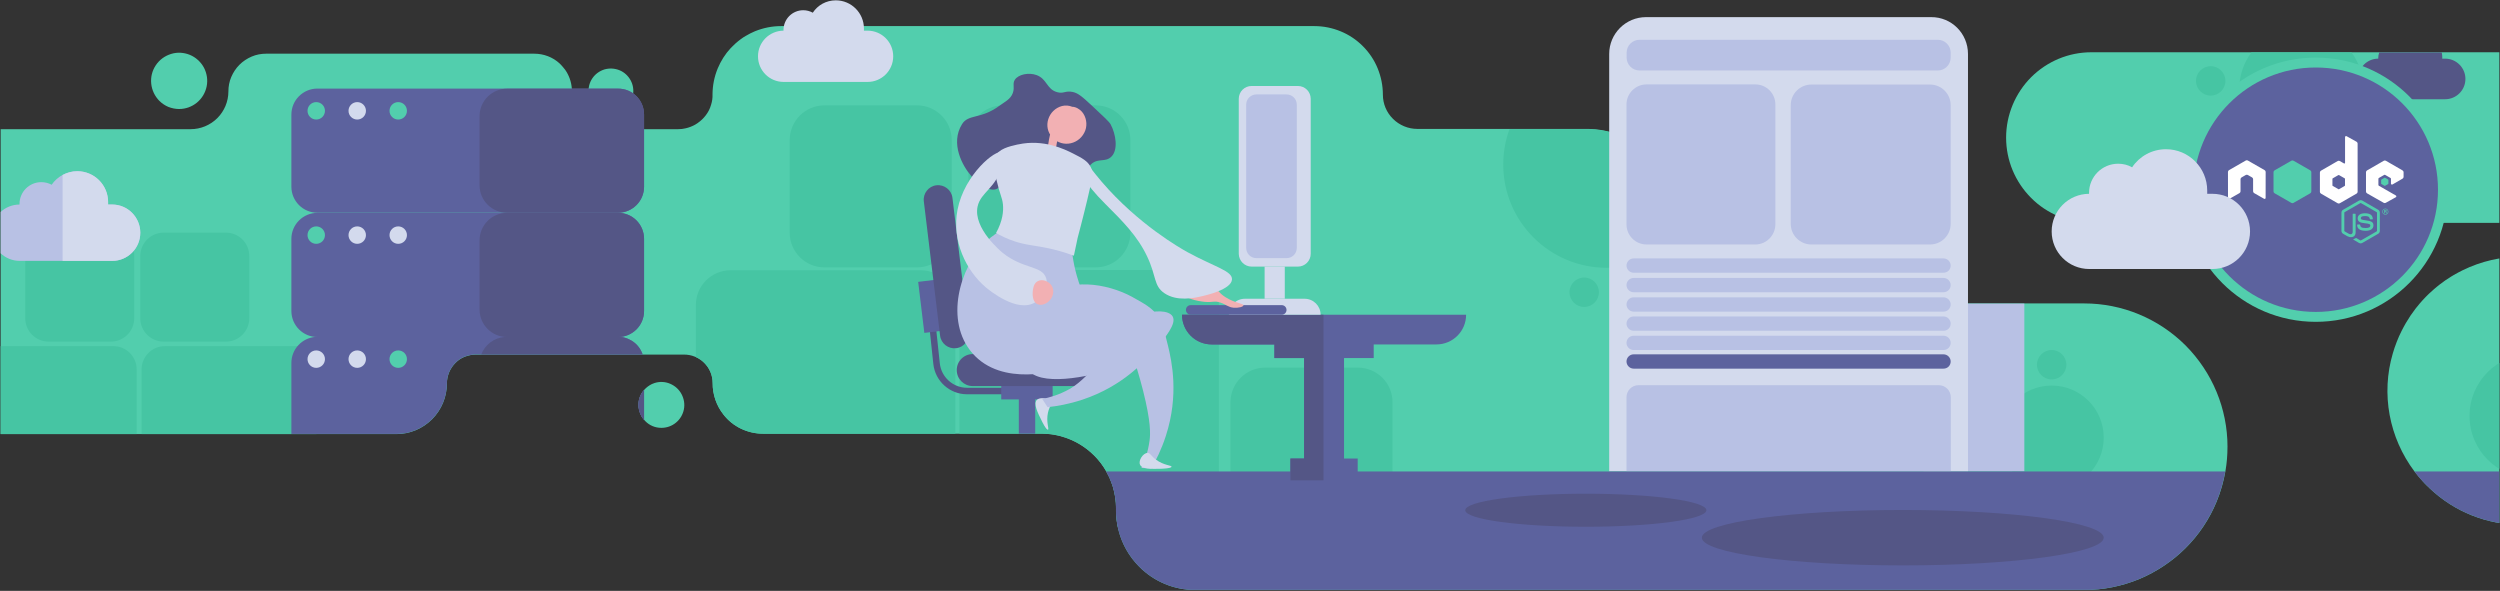 <?xml version="1.0" encoding="UTF-8"?><svg id="uuid-8ff31099-6c3a-424e-8013-55f0d7dc0143" xmlns="http://www.w3.org/2000/svg" xmlns:xlink="http://www.w3.org/1999/xlink" viewBox="0 0 1921 454"><rect x="0" y="0" width="1921" height="454" fill="#333333" stroke="none"/><defs><clipPath id="uuid-18ad0ee9-d28b-4842-9b26-49ebe2d74144"><rect x=".5" y=".259" width="1920" height="453" style="fill:none; stroke-width:0px;"/></clipPath></defs><g style="clip-path:url(#uuid-18ad0ee9-d28b-4842-9b26-49ebe2d74144);"><path d="m1711.6,343.26c0,6.4-.5,12.7-1.6,18.9-1.4,7.9-3.6,15.7-6.7,23.2-5.5,13.4-13.6,25.5-23.8,35.7s-22.4,18.3-35.7,23.9c-13.4,5.5-27.7,8.4-42.1,8.4h-683.2c-16.2,0-31.7-6.4-43.1-17.9-7.9-7.9-13.4-17.7-16-28.4-1.2-4.8-1.8-9.8-1.8-14.8v-1.6c0-5.6-.8-11.1-2.4-16.5,0-.1-.1-.2-.1-.3-.2-.6-.4-1.2-.6-1.8-.4-1.2-.8-2.3-1.3-3.4-.2-.6-.5-1.1-.7-1.7-.2-.4-.4-.8-.6-1.2-.6-1.2-1.2-2.4-1.9-3.6-5-8.8-12.3-16.1-21.1-21.2-3.3-1.9-6.8-3.5-10.4-4.7-2.8-1-5.7-1.7-8.6-2.2-1.6-.3-3.3-.5-4.9-.6s-3.2-.2-4.9-.2h-213.7c-5.9,0-11.6-1.3-16.9-3.8s-9.9-6.2-13.5-10.8c-5.5-6.9-8.5-15.6-8.4-24.4,0-2.9-.6-5.8-1.7-8.4-1.1-2.7-2.8-5.1-4.8-7.1-1.8-1.8-4-3.3-6.4-4.4-.2-.1-.5-.2-.8-.3-2.7-1.1-5.5-1.6-8.4-1.6h-159.8c-2.9,0-5.7.6-8.4,1.6-.1,0-.2.1-.3.1-2.7,1.1-5.1,2.7-7.1,4.8-2.1,2.1-3.7,4.5-4.8,7.2-1.1,2.7-1.7,5.6-1.7,8.5,0,10.3-4.1,20.2-11.4,27.5-7.3,7.3-17.1,11.4-27.4,11.4H.5V99.26h146c7.7,0,15.1-3.1,20.5-8.5s8.5-12.8,8.5-20.5c0-3.8.7-7.6,2.2-11.1s3.6-6.7,6.3-9.4c2.7-2.7,5.9-4.8,9.4-6.3s7.3-2.2,11.1-2.2h206c7.2,0,14.2,2.6,19.5,7.5.4.3.7.6,1,1,1,1.1,2,2.2,2.9,3.4.1.2.3.4.4.5,3,4.3,4.7,9.2,5.1,14.4v.1c.1.7.1,1.5.1,2.2,0,1.8.2,3.5.5,5.2,2.5,13.5,14.8,23.7,29.1,23.7h52c2,0,4-.2,5.9-.7,2.6-.6,5.1-1.6,7.4-2.9,0,0,.1,0,.1-.1.4-.2.9-.5,1.3-.8,3.1-2.1,5.8-4.8,7.8-8,.8-1.2,1.4-2.5,2-3.9.3-.8.6-1.6.8-2.4.8-2.5,1.2-5.1,1.1-7.8,0-6.9,1.4-13.8,4-20.1,2.4-5.7,5.7-11,9.9-15.5l1.5-1.5c.8-.8,1.7-1.6,2.5-2.4,1.3-1.1,2.6-2.2,4-3.2,1.2-.9,2.4-1.7,3.7-2.4,2.2-1.3,4.5-2.5,6.9-3.5,6.4-2.6,13.2-4,20.1-4h409.9c6.9,0,13.8,1.4,20.1,4,6.4,2.6,12.2,6.5,17.1,11.4,4.9,4.9,8.8,10.7,11.4,17.1,2.6,6.4,4,13.2,4,20.2s2.8,13.7,7.8,18.6c4.9,4.9,11.7,7.7,18.6,7.7h130.5c8.8,0,17.6,1.7,25.7,5.1,8.2,3.4,15.6,8.3,21.8,14.6,6.2,6.3,11.2,13.7,14.5,21.9s5,16.9,5,25.8c0,6.1.8,12,2.3,17.7,6,21.9,23.3,39.3,45.1,46,6.5,2,13.2,3,19.9,3h247.7c29.2,0,57.1,11.6,77.8,32.2,20.7,20.8,32.3,48.7,32.3,77.9Z" style="fill:#52cead; stroke-width:0px;"/><path d="m642.244.259c11.9,0,21.6,9.7,21.6,21.6v1.7h2.8c10.9,0,19.7,8.8,19.7,19.7s-8.8,19.7-19.7,19.7h-64.5c-10.9,0-19.7-8.8-19.7-19.7,0-10.8,8.7-19.6,19.6-19.7v-.5c0-8.4,6.8-15.2,15.2-15.2,2.6,0,5.1.7,7.3,1.9,3.8-5.8,10.3-9.5,17.7-9.5Z" style="fill:#d3daed; fill-rule:evenodd; stroke-width:0px;"/><path d="m1970.5,40.261v131h-363.5c-8.6,0-17.1-1.7-25.1-5-7.9-3.3-15.2-8.1-21.2-14.2-6.1-6.1-10.9-13.3-14.2-21.2-3.3-7.9-5-16.5-5-25.1s1.7-17.1,5-25.1c3.3-7.9,8.1-15.2,14.2-21.3,6.1-6.1,13.3-10.9,21.2-14.2,7.9-3.3,16.5-5,25.1-5h363.5v.1Z" style="fill:#52cead; stroke-width:0px;"/><path d="m1970.5,197.261v206h-33c-26.2.1-51.4-9.9-70.4-27.9-.4-.4-.8-.8-1.2-1.2-.4-.4-.8-.7-1.2-1.1-1.1-1.1-2.2-2.2-3.2-3.4-2.2-2.4-4.3-4.9-6.3-7.5-9.6-12.8-16.1-27.6-19-43.3-2.9-15.7-2.1-31.9,2.4-47.2.9-3.1,1.9-6.1,3.1-9.1,1.1-2.8,2.3-5.6,3.7-8.3.4-.9.9-1.8,1.4-2.7.6-1.1,1.2-2.3,1.9-3.4,2.2-3.8,4.7-7.5,7.4-11,1-1.3,2-2.5,3.1-3.8,3-3.5,6.2-6.9,9.7-9.9.4-.3.8-.7,1.1-1,1.5-1.3,3-2.6,4.6-3.8,2.8-2.2,5.7-4.2,8.8-6.1.6-.4,1.3-.8,2-1.2,2.3-1.3,4.6-2.6,6.9-3.7,14.1-6.9,29.6-10.5,45.3-10.5h32.9v.1Z" style="fill:#52cead; stroke-width:0px;"/><path d="m1355.4,212.76c10.3,0,20.2-3.8,27.9-10.8,7.6-6.9,12.4-16.4,13.4-26.7,1-10.2-1.8-20.5-8-28.8-6.1-8.3-15.1-14-25.2-16s-20.6-.2-29.4,5.1c-8.8,5.3-15.4,13.7-18.4,23.5-3,9.9-2.2,20.5,2.2,29.8s12.1,16.6,21.6,20.6c5.1,2.2,10.5,3.3,15.9,3.3Z" style="fill:#52cead; stroke-width:0px;"/><path d="m469.401,87.059c4,0,7.8-1.4,10.9-3.9s5.2-6,6-9.9c.8-3.9.2-8-1.7-11.5-1.9-3.5-4.9-6.3-8.6-7.8-3.7-1.5-7.8-1.7-11.6-.6-3.8,1.2-7.1,3.6-9.3,6.9-2.2,3.3-3.2,7.3-2.8,11.2.4,4,2.1,7.7,5,10.5,3.2,3.3,7.5,5.1,12.1,5.1Z" style="fill:#52cead; stroke-width:0px;"/><path d="m1430.5,212.761c4.1,0,8-1.4,11.2-4,3.1-2.6,5.3-6.2,6.1-10.2.8-4,.2-8.1-1.7-11.7-1.9-3.6-5-6.4-8.8-8-3.8-1.6-7.9-1.8-11.8-.6s-7.3,3.7-9.5,7.1c-2.3,3.4-3.3,7.4-2.9,11.5.4,4,2.2,7.8,5.1,10.7,1.6,1.6,3.6,2.9,5.7,3.8,2,.9,4.3,1.4,6.6,1.4Z" style="fill:#52cead; stroke-width:0px;"/><path d="m525.499,314.561c-.8,4-2.9,7.6-6.1,10.2-3.1,2.6-7.1,4-11.2,4-4.7,0-9.1-1.8-12.4-5.2-.3-.3-.6-.6-.8-.9-.2-.3-.5-.5-.7-.8-2-2.6-3.2-5.7-3.6-9-.4-4,.6-8.1,2.9-11.5.4-.6.9-1.2,1.4-1.8,1.7-1.9,3.7-3.4,6-4.5.7-.3,1.4-.6,2.1-.8,3.9-1.2,8.1-1,11.8.6,3.8,1.6,6.9,4.4,8.8,8,1.9,3.6,2.6,7.7,1.8,11.7Z" style="fill:#52cead; stroke-width:0px;"/><path d="m137.6,83.761c5,0,9.8-1.7,13.7-4.9,3.9-3.2,6.5-7.6,7.5-12.5,1-4.9.2-10-2.1-14.4-2.4-4.4-6.2-7.9-10.8-9.8-4.6-1.9-9.8-2.2-14.5-.7-4.8,1.5-8.9,4.5-11.7,8.7-2.8,4.2-4,9.1-3.5,14.1s2.7,9.6,6.2,13.2c2,2,4.4,3.6,7,4.7,2.6,1,5.4,1.6,8.2,1.6Z" style="fill:#52cead; stroke-width:0px;"/><path d="m1288.8,184.259c-14.2,13.3-33.3,21.5-54.3,21.5-43.8,0-79.4-35.5-79.4-79.4,0-9.5,1.7-18.7,4.8-27.1h59.5c8.8,0,17.6,1.7,25.7,5.1,8.2,3.4,15.6,8.3,21.8,14.6,6.2,6.3,11.2,13.7,14.5,21.9,3.3,8.2,5,16.9,5,25.8.1,6.1.9,12,2.4,17.6Z" style="fill:#46c5a3; fill-rule:evenodd; stroke-width:0px;"/><path d="m1262.7,261.958c12.43,0,22.5-10.074,22.5-22.5s-10.07-22.5-22.5-22.5c-12.42,0-22.5,10.074-22.5,22.5s10.08,22.5,22.5,22.5Z" style="fill:#46c5a3; stroke-width:0px;"/><path d="m1970.5,279.06v81c-7.3,4.6-15.9,7.2-25.2,7.2-26.3,0-47.7-21.3-47.7-47.7,0-26.3,21.4-47.7,47.7-47.7,9.3,0,17.9,2.6,25.2,7.2Z" style="fill:#46c5a3; fill-rule:evenodd; stroke-width:0px;"/><path d="m1217.3,235.859c6.24,0,11.3-5.059,11.3-11.3s-5.06-11.3-11.3-11.3-11.3,5.059-11.3,11.3,5.06,11.3,11.3,11.3Z" style="fill:#46c5a3; stroke-width:0px;"/><path d="m1576.5,291.558c6.24,0,11.3-5.059,11.3-11.3s-5.06-11.3-11.3-11.3-11.3,5.059-11.3,11.3,5.06,11.3,11.3,11.3Z" style="fill:#46c5a3; stroke-width:0px;"/><path d="m1698.7,73.46c6.24,0,11.3-5.059,11.3-11.3s-5.06-11.3-11.3-11.3-11.3,5.059-11.3,11.3,5.06,11.3,11.3,11.3Z" style="fill:#46c5a3; stroke-width:0px;"/><path d="m1816.2,68.659c0,26.4-21.4,47.8-47.8,47.8s-47.8-21.4-47.8-47.8c0-10.6,3.5-20.5,9.4-28.4h76.9c5.8,7.9,9.3,17.8,9.3,28.4Z" style="fill:#46c5a3; fill-rule:evenodd; stroke-width:0px;"/><path d="m1576.5,376.259c22.09,0,40-17.909,40-40s-17.91-40-40-40-40,17.908-40,40,17.91,40,40,40Z" style="fill:#46c5a3; stroke-width:0px;"/><path d="m734.099,234.262v99h-147.7c-5.9,0-11.6-1.3-16.9-3.8-5.3-2.5-9.9-6.2-13.5-10.8-5.5-6.9-8.5-15.6-8.4-24.4,0-2.9-.6-5.8-1.7-8.4-1.1-2.7-2.8-5.1-4.8-7.1-1.8-1.8-4-3.3-6.4-4.4v-40c0-14.8,12-26.7,26.7-26.7h146c14.7-.1,26.7,11.9,26.7,26.6Z" style="fill:#46c5a3; stroke-width:0px;"/><path d="m105.023,333.56H.496v-67.578h86.568c9.888-.067,17.959,8.004,17.959,17.892v49.686Z" style="fill:#46c5a3; stroke-width:0px;"/><path d="m108.792,333.56h134.375v-67.578h-116.416c-9.888-.067-17.959,8.004-17.959,17.892v49.686Z" style="fill:#46c5a3; stroke-width:0px;"/><path d="m936.599,234.262v146c0,14.8-12,26.7-26.7,26.7h-50.5c-1.2-4.8-1.8-9.8-1.8-14.8v-1.6c0-5.6-.8-11.1-2.4-16.5,0-.1-.1-.2-.1-.3-.2-.6-.4-1.2-.6-1.8-.4-1.2-.8-2.3-1.3-3.4-.2-.6-.5-1.1-.7-1.7-.2-.4-.4-.8-.6-1.2-.6-1.2-1.2-2.4-1.9-3.6-5-8.8-12.3-16.1-21.1-21.2s-18.7-7.7-28.8-7.7h-62.9v-99c0-14.8,12-26.7,26.7-26.7h146c14.7.1,26.7,12.1,26.7,26.8Z" style="fill:#46c5a3; stroke-width:0px;"/><path d="m1043.3,282.462h-71.1c-14.8,0-26.7,12-26.7,26.7v71.1c0,14.8,12,26.7,26.7,26.7h71.1c14.8,0,26.7-12,26.7-26.7v-71.1c.1-14.8-11.9-26.7-26.7-26.7Z" style="fill:#46c5a3; stroke-width:0px;"/><path d="m841.898,80.962h-71.1c-14.8,0-26.7,12-26.7,26.7v71.1c0,14.8,12,26.7,26.7,26.7h71.1c14.8,0,26.7-12,26.7-26.7v-71.1c0-14.7-11.9-26.7-26.7-26.7Z" style="fill:#46c5a3; stroke-width:0px;"/><path d="m704.601,80.962h-71.1c-14.8,0-26.7,12-26.7,26.7v71.1c0,14.8,12,26.7,26.7,26.7h71.1c14.8,0,26.7-12,26.7-26.7v-71.1c0-14.7-11.9-26.7-26.7-26.7Z" style="fill:#46c5a3; stroke-width:0px;"/><path d="m85.184,178.759h-47.823c-9.955,0-17.959,8.071-17.959,17.959v47.823c0,9.955,8.071,17.959,17.959,17.959h47.823c9.955,0,17.959-8.071,17.959-17.959v-47.823c0-9.888-8.004-17.959-17.959-17.959Z" style="fill:#46c5a3; stroke-width:0px;"/><path d="m173.583,178.759h-47.824c-9.954,0-17.959,8.071-17.959,17.959v47.823c0,9.955,8.072,17.959,17.959,17.959h47.824c9.955,0,17.959-8.071,17.959-17.959v-47.823c0-9.888-8.004-17.959-17.959-17.959Z" style="fill:#46c5a3; stroke-width:0px;"/><path d="m107.798,178.863c0,12-9.7,21.6-21.6,21.6H15.198c-5.7,0-10.8-2.2-14.7-5.8v-31.8c3.8-3.5,8.9-5.7,14.5-5.7v-.5c0-9.2,7.5-16.7,16.7-16.7,2.9,0,5.6.7,8,2,2.1-3.1,5-5.7,8.3-7.5,3.4-1.8,7.2-2.9,11.3-2.9,13.1,0,23.7,10.6,23.7,23.7v1.9h3.1c12,0,21.7,9.7,21.7,21.7Z" style="fill:#b8c1e4; fill-rule:evenodd; stroke-width:0px;"/><path d="m107.798,178.863c0,11.9-9.7,21.6-21.6,21.6h-38.1v-66c3.4-1.8,7.2-2.9,11.3-2.9,13.1,0,23.7,10.6,23.7,23.7v1.9h3.1c11.9,0,21.6,9.7,21.6,21.7Z" style="fill:#d3daed; fill-rule:evenodd; stroke-width:0px;"/><path d="m493.798,272.359h-128.1c-2.9,0-5.7.6-8.4,1.6-.1,0-.2.1-.3.1-2.7,1.1-5.1,2.7-7.1,4.8-2.1,2.1-3.7,4.5-4.8,7.2-1.1,2.7-1.7,5.6-1.7,8.5,0,10.3-4.1,20.2-11.4,27.5-7.3,7.3-17.1,11.4-27.4,11.4h-80.7v-54.6c0-10.6,8.3-19.3,18.7-20,.4,0,.9-.1,1.3-.1h231c.4,0,.9,0,1.3.1h.7c2.4.2,4.7.9,6.8,2,4.8,2.3,8.4,6.5,10.1,11.5Z" style="fill:#5c629e; stroke-width:0px;"/><path d="m494.898,299.56v23.1c-.2-.3-.5-.5-.7-.8-2-2.6-3.2-5.7-3.6-9-.4-4,.6-8.1,2.9-11.5.5-.6.9-1.2,1.4-1.8Z" style="fill:#5c629e; stroke-width:0px;"/><path d="m242.997,282.659c3.7,0,6.7-3,6.7-6.7s-3-6.7-6.7-6.7-6.7,3-6.7,6.7,3,6.7,6.7,6.7Z" style="fill:#d3daed; stroke-width:0px;"/><path d="m274.497,282.659c3.7,0,6.7-3,6.7-6.7s-3-6.7-6.7-6.7-6.7,3-6.7,6.7,3,6.7,6.7,6.7Z" style="fill:#d3daed; stroke-width:0px;"/><path d="m305.997,282.659c3.7,0,6.7-3,6.7-6.7s-3-6.7-6.7-6.7-6.7,3-6.7,6.7,3,6.7,6.7,6.7Z" style="fill:#52cead; stroke-width:0px;"/><path d="m493.797,272.36h-124c2.8-7.3,9.6-12.7,17.7-13.4h.7c.4,0,.9-.1,1.4-.1h85.3c.4,0,.9,0,1.3.1h.7c2.4.2,4.7.9,6.8,2,4.8,2.2,8.4,6.4,10.1,11.4Z" style="fill:#545686; stroke-width:0px;"/><path d="m494.898,299.56v23.1c-.2-.3-.5-.5-.7-.8-2-2.6-3.2-5.7-3.6-9-.4-4,.6-8.1,2.9-11.5.5-.6.9-1.2,1.4-1.8Z" style="fill:#545686; stroke-width:0px;"/><path d="m494.898,183.56v55.4c0,11.1-9,20-20,20h-231c-11.1,0-20-9-20-20v-55.4c0-11.1,9-20,20-20h231c11.1-.1,20,8.9,20,20Z" style="fill:#5c629e; stroke-width:0px;"/><path d="m242.997,187.358c3.7,0,6.7-3,6.7-6.7s-3-6.7-6.7-6.7-6.7,3-6.7,6.7,3,6.7,6.7,6.7Z" style="fill:#52cead; stroke-width:0px;"/><path d="m274.497,187.358c3.7,0,6.7-3,6.7-6.7s-3-6.7-6.7-6.7-6.7,3-6.7,6.7,3,6.7,6.7,6.7Z" style="fill:#d3daed; stroke-width:0px;"/><path d="m305.997,187.358c3.7,0,6.7-3,6.7-6.7s-3-6.7-6.7-6.7-6.7,3-6.7,6.7,3,6.7,6.7,6.7Z" style="fill:#d3daed; stroke-width:0px;"/><path d="m494.9,183.56v55.4c0,11.1-9,20-20,20h-85.3c-11.6,0-21.1-9.4-21.1-21.1v-53.2c0-11.6,9.4-21.1,21.1-21.1h85.3c11.1-.1,20,8.9,20,20Z" style="fill:#545686; stroke-width:0px;"/><path d="m494.898,88.06v55.4c0,11.1-9,20-20,20h-231c-11.1,0-20-9-20-20v-55.4c0-11.1,9-20,20-20h231c11.1,0,20,8.9,20,20Z" style="fill:#5c629e; stroke-width:0px;"/><path d="m242.997,91.858c3.7,0,6.7-3,6.7-6.7s-3-6.7-6.7-6.7-6.7,3-6.7,6.7,3,6.7,6.7,6.7Z" style="fill:#52cead; stroke-width:0px;"/><path d="m274.497,91.858c3.7,0,6.7-3,6.7-6.7s-3-6.7-6.7-6.7-6.7,3-6.7,6.7,3,6.7,6.7,6.7Z" style="fill:#d3daed; stroke-width:0px;"/><path d="m305.997,91.858c3.7,0,6.7-3,6.7-6.7s-3-6.7-6.7-6.7-6.7,3-6.7,6.7,3,6.7,6.7,6.7Z" style="fill:#52cead; stroke-width:0px;"/><path d="m494.9,88.058v55.4c0,11.1-9,20-20,20h-85.3c-11.6,0-21.1-9.4-21.1-21.1v-53.1c0-11.6,9.4-21.1,21.1-21.1h85.3c11.1-.1,20,8.8,20,19.9Z" style="fill:#545686; stroke-width:0px;"/><path d="m1894.43,60.659c0,8.6-7,15.6-15.6,15.6h-51.3c-8.6,0-15.6-7-15.6-15.6s6.9-15.6,15.5-15.6v-.4c0-1.6.3-3,.8-4.4h48c.2,1.1.4,2.2.4,3.4v1.4h2.2c8.6,0,15.6,7,15.6,15.6Z" style="fill:#545686; fill-rule:evenodd; stroke-width:0px;"/><path d="m1779.44,247.295c56.07,0,101.52-45.451,101.52-101.518s-45.45-101.518-101.52-101.518c-56.06,0-101.51,45.451-101.51,101.518s45.45,101.518,101.51,101.518Z" style="fill:#52cead; stroke-width:0px;"/><circle cx="1779.44" cy="145.777" r="93.91" style="fill:#5c629e; stroke-width:0px;"/><path d="m1813.93,187.01c-.45,0-.89-.117-1.28-.341l-4.07-2.403c-.61-.339-.31-.459-.11-.529.81-.283.97-.347,1.84-.837.09-.051.21-.033.3.022l3.13,1.85c.11.061.27.061.37,0l12.19-7.019c.11-.064.19-.194.19-.328v-14.032c0-.14-.08-.265-.19-.335l-12.18-7.013c-.12-.067-.27-.067-.38,0l-12.18,7.013c-.12.067-.19.198-.19.332v14.032c0,.134.07.261.19.325l3.34,1.924c1.81.904,2.91-.161,2.91-1.233v-13.849c0-.198.16-.35.36-.35h1.54c.19,0,.35.152.35.35v13.855c0,2.411-1.31,3.796-3.61,3.796-.7,0-1.26,0-2.81-.761l-3.19-1.838c-.39-.227-.71-.551-.94-.94-.22-.389-.34-.83-.34-1.279v-14.032c0-.914.49-1.766,1.28-2.216l12.2-7.022c.77-.436,1.79-.436,2.56,0l12.18,7.025c.39.225.71.549.94.938.22.388.34.829.34,1.278v14.032c0,.91-.49,1.759-1.28,2.216l-12.18,7.022c-.39.224-.83.342-1.28.341" style="fill:#52cead; stroke-width:0px;"/><path d="m1817.69,177.341c-5.33,0-6.45-2.442-6.45-4.491,0-.194.16-.35.35-.35h1.58c.17,0,.32.127.35.298.23,1.6.94,2.408,4.17,2.408,2.56,0,3.66-.579,3.66-1.938,0-.783-.32-1.364-4.31-1.754-3.33-.328-5.39-1.062-5.39-3.725,0-2.454,2.07-3.915,5.54-3.915,3.91,0,5.84,1.352,6.08,4.256.01.049,0,.098-.01.144-.02.046-.05.089-.08.125-.03.036-.07.065-.12.084-.04.02-.09.03-.14.03h-1.58c-.17,0-.31-.115-.34-.274-.39-1.683-1.31-2.222-3.81-2.222-2.81,0-3.13.974-3.13,1.705,0,.886.38,1.144,4.17,1.643,3.74.497,5.52,1.197,5.52,3.824,0,2.648-2.21,4.166-6.08,4.166m14.85-14.881h.41c.33,0,.4-.234.4-.371,0-.359-.25-.359-.39-.359h-.42v.73Zm-.5-1.15h.91c.31,0,.92,0,.92.694,0,.484-.31.584-.5.645.36.024.39.262.44.597.02.21.06.572.13.694h-.56c-.01-.122-.1-.792-.1-.828-.03-.149-.08-.223-.27-.223h-.46v1.054h-.51v-2.633Zm-1.09,1.309c0,1.089.88,1.972,1.97,1.972s1.97-.901,1.97-1.972c0-1.093-.9-1.961-1.98-1.961-1.07,0-1.96.856-1.96,1.958m4.32.009c0,1.29-1.06,2.343-2.35,2.343-1.28,0-2.35-1.041-2.35-2.343,0-1.327,1.09-2.344,2.35-2.344s2.34,1.02,2.34,2.344" style="fill:#52cead; stroke-width:0px;"/><path d="m1740.93,132.106c0-.56-.3-1.075-.78-1.353l-12.92-7.418c-.22-.126-.46-.196-.71-.204h-.14c-.24.009-.49.076-.71.204l-12.92,7.418c-.24.138-.43.335-.57.573-.14.238-.21.507-.21.781l.03,19.98c0,.277.14.535.39.672.23.147.53.147.77,0l7.68-4.389c.49-.288.78-.797.78-1.351v-9.334c0-.273.07-.542.21-.779s.33-.433.57-.569l3.27-1.88c.24-.137.51-.209.78-.209.27,0,.54.069.78.209l3.27,1.879c.48.277.78.791.78,1.348v9.333c0,.554.3,1.066.78,1.352l7.68,4.386c.11.07.25.107.39.107.13,0,.27-.037.39-.107.11-.069.21-.167.28-.285.07-.118.1-.252.1-.388l.03-19.976Zm60.97,10.402c0,.139-.08.268-.2.337l-4.43,2.552c-.06.034-.13.052-.2.052-.07,0-.14-.018-.19-.052l-4.44-2.552c-.12-.069-.2-.198-.2-.337v-5.112c0-.14.08-.268.19-.338l4.44-2.557c.12-.07.27-.07.39,0l4.44,2.557c.12.07.2.198.2.338v5.112Zm1.2-37.865c-.12-.066-.26-.1-.39-.099-.14.001-.27.038-.39.107-.24.14-.38.395-.38.672v19.785c0,.096-.03.19-.08.273-.04.083-.11.151-.2.199-.08.048-.17.073-.27.073s-.19-.025-.27-.073l-3.24-1.86c-.24-.137-.51-.209-.78-.209s-.54.072-.78.209l-12.92,7.443c-.24.136-.44.332-.57.568-.14.236-.21.504-.21.777v14.891c0,.557.29,1.068.78,1.348l12.92,7.448c.48.277,1.08.277,1.56,0l12.93-7.451c.48-.28.78-.791.78-1.348v-37.111c0-.277-.08-.549-.22-.789-.14-.239-.34-.436-.58-.571l-7.69-4.282Zm43.04,32.618c.23-.137.43-.333.57-.569.13-.237.2-.504.2-.777v-3.608c0-.556-.29-1.068-.77-1.347l-12.85-7.439c-.23-.138-.5-.21-.78-.21-.27,0-.54.072-.78.21l-12.92,7.442c-.49.28-.78.791-.78,1.348v14.884c0,.56.3,1.078.78,1.355l12.84,7.302c.48.271,1.05.274,1.53.009l7.77-4.307c.24-.137.4-.396.4-.676s-.15-.541-.39-.678l-13-7.446c-.25-.137-.4-.395-.4-.672v-4.669c0-.279.15-.536.39-.675l4.05-2.329c.24-.14.53-.14.77,0l4.05,2.329c.24.137.39.396.39.673v3.671c0,.277.15.535.39.675.24.137.54.137.78-.003l7.76-4.493Z" style="fill:#fff; fill-rule:evenodd; stroke-width:0px;"/><path d="m1832.32,136.565c.05-.027.1-.041.15-.041.05,0,.11.014.15.041l2.48,1.427c.09.054.15.153.15.259v2.858c0,.107-.06.205-.15.259l-2.48,1.428c-.04.026-.1.04-.15.04-.05,0-.1-.014-.15-.04l-2.48-1.428c-.04-.026-.08-.063-.11-.109-.03-.045-.04-.097-.04-.15v-2.858c0-.106.06-.205.15-.259l2.48-1.427Z" style="fill:#52cead; fill-rule:evenodd; stroke-width:0px;"/><path d="m1760.72,123.474c.24-.138.51-.21.79-.21.27,0,.54.072.78.21l12.96,7.436c.48.279.78.792.78,1.347v14.886c0,.555-.3,1.069-.78,1.348l-12.96,7.435c-.24.138-.51.211-.78.211-.28,0-.55-.073-.79-.211l-12.95-7.435c-.24-.134-.44-.33-.58-.567-.14-.236-.21-.506-.22-.781v-14.886c0-.555.29-1.068.79-1.347l12.96-7.436Z" style="fill:#52cead; fill-rule:evenodd; stroke-width:0px;"/><path d="m1664.36,114.665c17.5,0,31.66,14.238,31.66,31.742v2.512h4.02c15.99,0,28.89,12.898,28.89,28.895,0,15.996-12.9,28.894-28.89,28.894h-94.64c-16,0-28.9-12.898-28.9-28.894,0-15.913,12.82-28.811,28.73-28.895v-.753c0-12.312,9.97-22.362,22.36-22.362,3.85,0,7.54.921,10.72,2.764,5.61-8.459,15.24-13.903,26.05-13.903Z" style="fill:#d3daed; fill-rule:evenodd; stroke-width:0px;"/><path d="m1555.5,233.259h-77.4v128.9h77.4v-128.9Z" style="fill:#b8c1e4; stroke-width:0px;"/><path d="m1483.9,13.162h-219.1c-15.6,0-28.3,12.7-28.3,28.3v320.7h275.7V41.462c0-15.7-12.6-28.4-28.3-28.3Z" style="fill:#d3daed; fill-rule:evenodd; stroke-width:0px;"/><path d="m1489,54.163h-229.2c-5.5,0-9.9-4.5-9.9-9.9v-3.8c0-5.5,4.5-9.9,9.9-9.9h229.2c5.5,0,9.9,4.5,9.9,9.9v3.8c0,5.4-4.4,9.9-9.9,9.9Z" style="fill:#b8c1e4; fill-rule:evenodd; stroke-width:0px;"/><path d="m1348.8,187.86h-83.6c-8.5,0-15.4-6.9-15.4-15.4v-92.2c0-8.5,6.9-15.4,15.4-15.4h83.6c8.5,0,15.4,6.9,15.4,15.4v92.2c-.1,8.5-7,15.4-15.4,15.4Z" style="fill:#b8c1e4; fill-rule:evenodd; stroke-width:0px;"/><path d="m1483,187.862h-91.1c-8.8,0-15.9-7.1-15.9-15.9v-91.1c0-8.8,7.1-15.9,15.9-15.9h91.1c8.8,0,15.9,7.1,15.9,15.9v91.1c0,8.8-7.1,15.9-15.9,15.9Z" style="fill:#b8c1e4; fill-rule:evenodd; stroke-width:0px;"/><path d="m1493.4,209.563h-238.1c-3,0-5.5-2.5-5.5-5.5s2.5-5.5,5.5-5.5h238.1c3,0,5.5,2.5,5.5,5.5,0,3.1-2.4,5.5-5.5,5.5Z" style="fill:#b8c1e4; fill-rule:evenodd; stroke-width:0px;"/><path d="m1493.4,224.563h-238.1c-3,0-5.5-2.5-5.5-5.5s2.5-5.5,5.5-5.5h238.1c3,0,5.5,2.5,5.5,5.5s-2.4,5.5-5.5,5.5Z" style="fill:#b8c1e4; fill-rule:evenodd; stroke-width:0px;"/><path d="m1493.4,239.462h-238.1c-3,0-5.5-2.5-5.5-5.5s2.5-5.5,5.5-5.5h238.1c3,0,5.5,2.5,5.5,5.5s-2.4,5.5-5.5,5.5Z" style="fill:#b8c1e4; fill-rule:evenodd; stroke-width:0px;"/><path d="m1493.4,254.161h-238.1c-3,0-5.5-2.5-5.5-5.5s2.5-5.5,5.5-5.5h238.1c3,0,5.5,2.5,5.5,5.5,0,3.1-2.4,5.5-5.5,5.5Z" style="fill:#b8c1e4; fill-rule:evenodd; stroke-width:0px;"/><path d="m1493.4,268.962h-238.1c-3,0-5.5-2.5-5.5-5.5s2.5-5.5,5.5-5.5h238.1c3,0,5.5,2.5,5.5,5.5s-2.4,5.5-5.5,5.5Z" style="fill:#b8c1e4; fill-rule:evenodd; stroke-width:0px;"/><path d="m1493.4,283.263h-238.1c-3,0-5.5-2.5-5.5-5.5s2.5-5.5,5.5-5.5h238.1c3,0,5.5,2.5,5.5,5.5,0,3.1-2.4,5.5-5.5,5.5Z" style="fill:#5c629e; fill-rule:evenodd; stroke-width:0px;"/><path d="m1498.9,362.162h-249.1v-56.9c0-5.1,4.1-9.3,9.3-9.3h230.6c5.1,0,9.3,4.1,9.3,9.3v56.9h-.1Z" style="fill:#b8c1e4; fill-rule:evenodd; stroke-width:0px;"/><path d="m1709.9,362.161c-1.4,7.9-3.6,15.7-6.7,23.2-5.5,13.4-13.6,25.5-23.8,35.7-10.2,10.2-22.4,18.3-35.7,23.9-13.4,5.5-27.7,8.4-42.1,8.4h-683.102c-16.2,0-31.7-6.4-43.1-17.9-11.4-11.4-17.9-27-17.9-43.1v-1.6c0-5.6-.8-11.1-2.4-16.5,0-.1-.1-.2-.1-.3-.2-.6-.4-1.2-.6-1.8-.4-1.2-.8-2.3-1.3-3.4-.2-.6-.5-1.1-.7-1.7-.2-.4-.4-.8-.6-1.2-.6-1.2-1.2-2.4-1.9-3.6h860.002v-.1Z" style="fill:#5c629e; stroke-width:0px;"/><path d="m1970.5,362.161v41.1h-33c-13.3,0-26.3-2.5-38.4-7.4-11.8-4.7-22.6-11.6-32-20.5-.4-.4-.8-.8-1.2-1.2-.4-.4-.8-.7-1.2-1.1-.4-.4-.9-.9-1.3-1.3-.7-.7-1.3-1.3-1.9-2-2.2-2.4-4.3-4.9-6.3-7.5h115.3v-.1Z" style="fill:#5c629e; stroke-width:0px;"/><path d="m1218.51,404.76c51.2,0,92.7-5.7,92.7-12.7s-41.5-12.7-92.7-12.7-92.6,5.7-92.6,12.7c-.1,7,41.4,12.7,92.6,12.7Z" style="fill:#545686; stroke-width:0px;"/><path d="m1462.1,434.46c85.3,0,154.4-9.6,154.4-21.3s-69.1-21.3-154.4-21.3-154.4,9.6-154.4,21.3,69.1,21.3,154.4,21.3Z" style="fill:#545686; stroke-width:0px;"/><path d="m908.261,241.862c0,12.6,10.2,22.8,22.8,22.8h48.2v10.5h22.799v77.2h-10.499v16.7h51.699v-16.7h-10.5v-77.2h22.8v-10.5h48.2c12.6,0,22.8-10.2,22.8-22.8h-218.299Z" style="fill:#5c629e; stroke-width:0px;"/><path d="m908.261,241.862c0,12.6,10.2,22.8,22.8,22.8h48.2v10.5h22.799v77.2h-10.499v16.7h25.399v-127.2h-108.699Z" style="fill:#545686; stroke-width:0px;"/><path d="m944.261,241.862h70.499c0-6.8-5.5-12.3-12.3-12.3h-45.899c-6.8,0-12.3,5.5-12.3,12.3Z" style="fill:#d3daed; stroke-width:0px;"/><path d="m971.725,229.522h15.5v-24.7h-15.5v24.7Z" style="fill:#d3daed; stroke-width:0px;"/><path d="m961.761,204.862h35.5c5.499,0,9.899-4.4,9.899-9.9v-119.001c0-5.5-4.4-9.9-9.899-9.9h-35.5c-5.5,0-9.9,4.4-9.9,9.9v119.1c.1,5.4,4.5,9.8,9.9,9.8Z" style="fill:#d3daed; stroke-width:0px;"/><path d="m965.461,198.362h23.1c4.4,0,7.9-3.5,7.9-7.9v-110.001c0-4.4-3.5-7.9-7.9-7.9h-23.1c-4.4,0-7.9,3.5-7.9,7.9v110.001c0,4.4,3.5,7.9,7.9,7.9Z" style="fill:#b8c1e4; stroke-width:0px;"/><path d="m914.961,241.862h69.9c2.1,0,3.7-1.7,3.7-3.7,0-2.1-1.7-3.7-3.7-3.7h-69.9c-2.1,0-3.7,1.7-3.7,3.7s1.7,3.7,3.7,3.7Z" style="fill:#5c629e; stroke-width:0px;"/><path d="m789.06,300.463h-46c-12,0-22.1-9.1-23.4-21l-4.7-44.2" style="fill:none; stroke:#545686; stroke-miterlimit:10; stroke-width:5px;"/><path d="m769.349,306.909h39.5v-22.2h-39.5v22.2Z" style="fill:#5c629e; stroke-width:0px;"/><path d="m795.453,333.261v-38.794h-12.6v38.794h12.6Z" style="fill:#5c629e; fill-rule:evenodd; stroke-width:0px;"/><path d="m747.461,296.663h83.3c6.8,0,12.3-5.5,12.3-12.3s-5.5-12.3-12.3-12.3h-83.3c-6.8,0-12.3,5.5-12.3,12.3s5.5,12.3,12.3,12.3Z" style="fill:#545686; stroke-width:0px;"/><path d="m724.163,254.119l-4.74-39.216-13.899,1.68,4.74,39.216,13.899-1.68Z" style="fill:#5c629e; stroke-width:0px;"/><path d="m744.361,255.263l-12.5-103.2c-.7-6.1-6.3-10.4-12.3-9.7-6.1.7-10.4,6.3-9.7,12.3l12.5,103.2c.7,6.1,6.3,10.4,12.3,9.7,6.1-.7,10.4-6.2,9.7-12.3Z" style="fill:#545686; stroke-width:0px;"/><path d="m931.161,219.562c5.4,3.1,4.6,5,10.5,8.8,7.5,4.7,13.9,4.8,13.8,6.3-.1,1.1-4,2.1-7.5,1.8-4.4-.4-5.9-2.6-10.3-4-4.5-1.5-5.5,0-11.8-.5-5.5-.5-16.4-2.6-17.3-7.5-.5-2.8,2.3-5.7,4.5-7,6.8-4.4,16.4,1.1,18.1,2.1Z" style="fill:#f2b0b3; stroke-width:0px;"/><path d="m838.461,129.662c1.8,2.3,4.5,5.8,8,9.9,28,32.7,60.4,51.1,66,54.2,21.1,11.5,34.6,14.4,34.2,21-.5,7.8-20.4,12.2-22.8,12.8-6.5,1.5-19.5,4.3-29.2-2.3-8.3-5.7-5.9-12.8-13.2-28.2-7.5-15.9-19.1-27.3-31.9-40.1-17.9-17.8-20.3-26.3-18.7-28.2,1.2-1.4,4.6-.3,7.6.9Z" style="fill:#d3daed; stroke-width:0px;"/><path d="m853.385,95.504c4.076,7.583,6.004,19.709.53,24.936-4.514,4.404-10.034.97-15.182,5.459-4.908,4.284-1.157,10.272-5.019,14.368-5.321,5.552-17.94,1.701-25.21-.568-20.592-6.31-27.907-16.657-34.101-13.146-6.228,3.374-2.207,15.708-8.486,18.584-5.73,2.74-14.968-4.796-19.595-9.91-6.802-7.706-16.307-25.086-7.087-39.845,4.826-7.834,14.461-3.676,28.446-13.938,4.187-3.084,8.921-5.138,10.606-10.076,1.564-4.543-.492-6.946,1.5-10.066,2.747-4.182,10.723-5.806,16.741-3.589,8.109,3.007,7.674,10.913,15.802,13.115,5.092,1.427,6.072-1.367,11.988-.145,3.789.877,6.343,2.646,15.289,11.056,8.449,7.878,12.716,11.843,13.778,13.765Z" style="fill:#545686; stroke-width:0px;"/><path d="m771.76,175.763c-4.2,2.1-9.3,5.3-14.2,10-20.3,19.6-31.9,60.9-10.4,85.6,22.9,26.4,65.8,13.3,71,11.7,10.1-3.1,25.4-7.8,28.8-19.2,3.9-13.1-11.4-22.9-19.6-52.2-3-10.6-3.9-19.8-4.2-25.9-7.9-3-17.8-6-29.2-7.9-8.1-1.4-15.6-2-22.2-2.1Z" style="fill:#b8c1e4; stroke-width:0px;"/><path d="m816.061,81.463c2.7-.7,5.4-.4,7.9.6,2.7,0,5.6,1.8,7.4,3.8,3.3,3.8,4.3,9.6,2.6,14.3-3.9,10.6-17.3,14-25.3,5.5-7.7-8.1-3.2-21.4,7.4-24.2Z" style="fill:#f2b0b3; stroke-width:0px;"/><path d="m818.36,95.662c1.1,1.7-2.8,4.6-5.2,10.6-1.8,4.6-1.9,9-1.7,12.2-2.2-.2-4.5-.4-6.7-.6.2-4.1.7-7.7,1.3-10.7,1.6-8.5,3.4-10.1,4.2-10.7,2.7-2.1,7.1-2.4,8.1-.8Z" style="fill:#f2b0b3; stroke-width:0px;"/><path d="m825.16,196.462c-8.2-3-15-4.7-19.6-5.7-9.9-2.1-15.1-2.2-22.9-4.4-.8-.2-1.6-.5-2.4-.7-6.6-2.1-11.7-4.8-14.9-6.6,5.2-9.5,5.8-16.9,5.3-22-.6-5.6-2.3-7.3-4.8-18.2-2.2-9.6-3.2-14.5-1.4-18.3,2.9-6.2,10.8-8,17.3-9.5.2-.1.5-.1.7-.1,19.3-4.2,35.4,3.6,42.1,7,7.1,3.6,11.3,5.8,13.7,10.7,1.8,3.8,1.5,7.1-2.8,24.9-3.5,14.7-7.4,29.2-7.4,29.2,0,0-.4,2.1-1,4.8-.6,2.8-1.3,6.2-1.9,8.9Z" style="fill:#d3daed; stroke-width:0px;"/><path d="m806.46,228.361c13-14.8,43.6-11.3,63.9,0,8.8,4.9,15.6,8.5,19.9,15.3,2,3.2,5,7.7,4.7,12.7-.8,14.8-29.5,23.7-38.4,26.7-19.9,6.7-59.2,14.6-67.2,0-4.3-7.8,1.3-20.5,11.7-44.3,2.5-5.6,3.8-8.5,5.4-10.4Z" style="fill:#b8c1e4; stroke-width:0px;"/><path d="m885.461,241.363c6.4.7,9.6,14.2,12.1,24.6,2.8,11.7,8.5,37.4-1.7,68.9-3.4,10.6-7.7,19.1-11.3,25.1-2.5-.1-5-.3-7.5-.4,2.2-4.6,5.1-12,6.3-21.3.6-4.8,1.1-13.8-5-38-6.4-25.4-10.8-30.4-7.9-40.9,2.4-9.1,9.2-18.7,15-18Z" style="fill:#b8c1e4; stroke-width:0px;"/><path d="m881.65,348.034c2.206-.123,2.769,2.32,6.63,5.187,6.018,4.468,12.056,4.283,11.92,5.415-.107,1.33-8.054,1.595-8.563,1.569-6.547.159-14.197.38-15.628-3.149-1.472-3.118,2.234-8.821,5.641-9.022Z" style="fill:#d3daed; stroke-width:0px;"/><path d="m807.26,308.863c1,2-.9,3.5-2,8.2-1.6,7.3,1.1,12.7,0,13.1-1.3.5-4.8-6.7-5-7.2-2.9-5.8-6.3-12.7-3.6-15.6,2.3-2.5,9.1-1.5,10.6,1.5Z" style="fill:#d3daed; stroke-width:0px;"/><path d="m901.06,243.163c3.2,5.6-5.7,16.2-12.7,24.4-7.8,9.2-25.1,29-56.5,39.5-10.6,3.5-19.9,5.1-26.9,5.8-1.4-2.1-2.7-4.2-4.1-6.3,5.1-1,12.7-3,20.9-7.6,4.2-2.4,11.8-7.3,27.7-26.6,16.7-20.2,18.1-26.7,28.3-30.6,8.7-3.5,20.4-3.6,23.3,1.4Z" style="fill:#b8c1e4; stroke-width:0px;"/><path d="m769.86,117.062c-4.6-2.6-28.8,16.9-34.1,44.1-4.6,23.9,6.6,46.8,21.7,59.6,2.5,2.1,24.1,20,37.9,11.6,5.9-3.6,10.5-11.9,8.5-18.6-3-9.8-17.6-6.8-33.3-19.4-1.1-.9-22.9-18.8-19.4-35.6,2.4-11.4,14.8-14.3,18.6-31.7.9-3.5,2.1-8.9.1-10Z" style="fill:#d3daed; stroke-width:0px;"/><path d="m797.36,216.062c-3.3,1.8-3.6,6.1-3.8,7.9-.1,1.3-.6,7.7,3.5,9.7,3.4,1.7,7.9-.6,10.1-3.5,2.1-2.7,3.2-7.1.9-10.7-2.3-3.5-7.3-5.3-10.7-3.4Z" style="fill:#f2b0b3; stroke-width:0px;"/></g></svg>